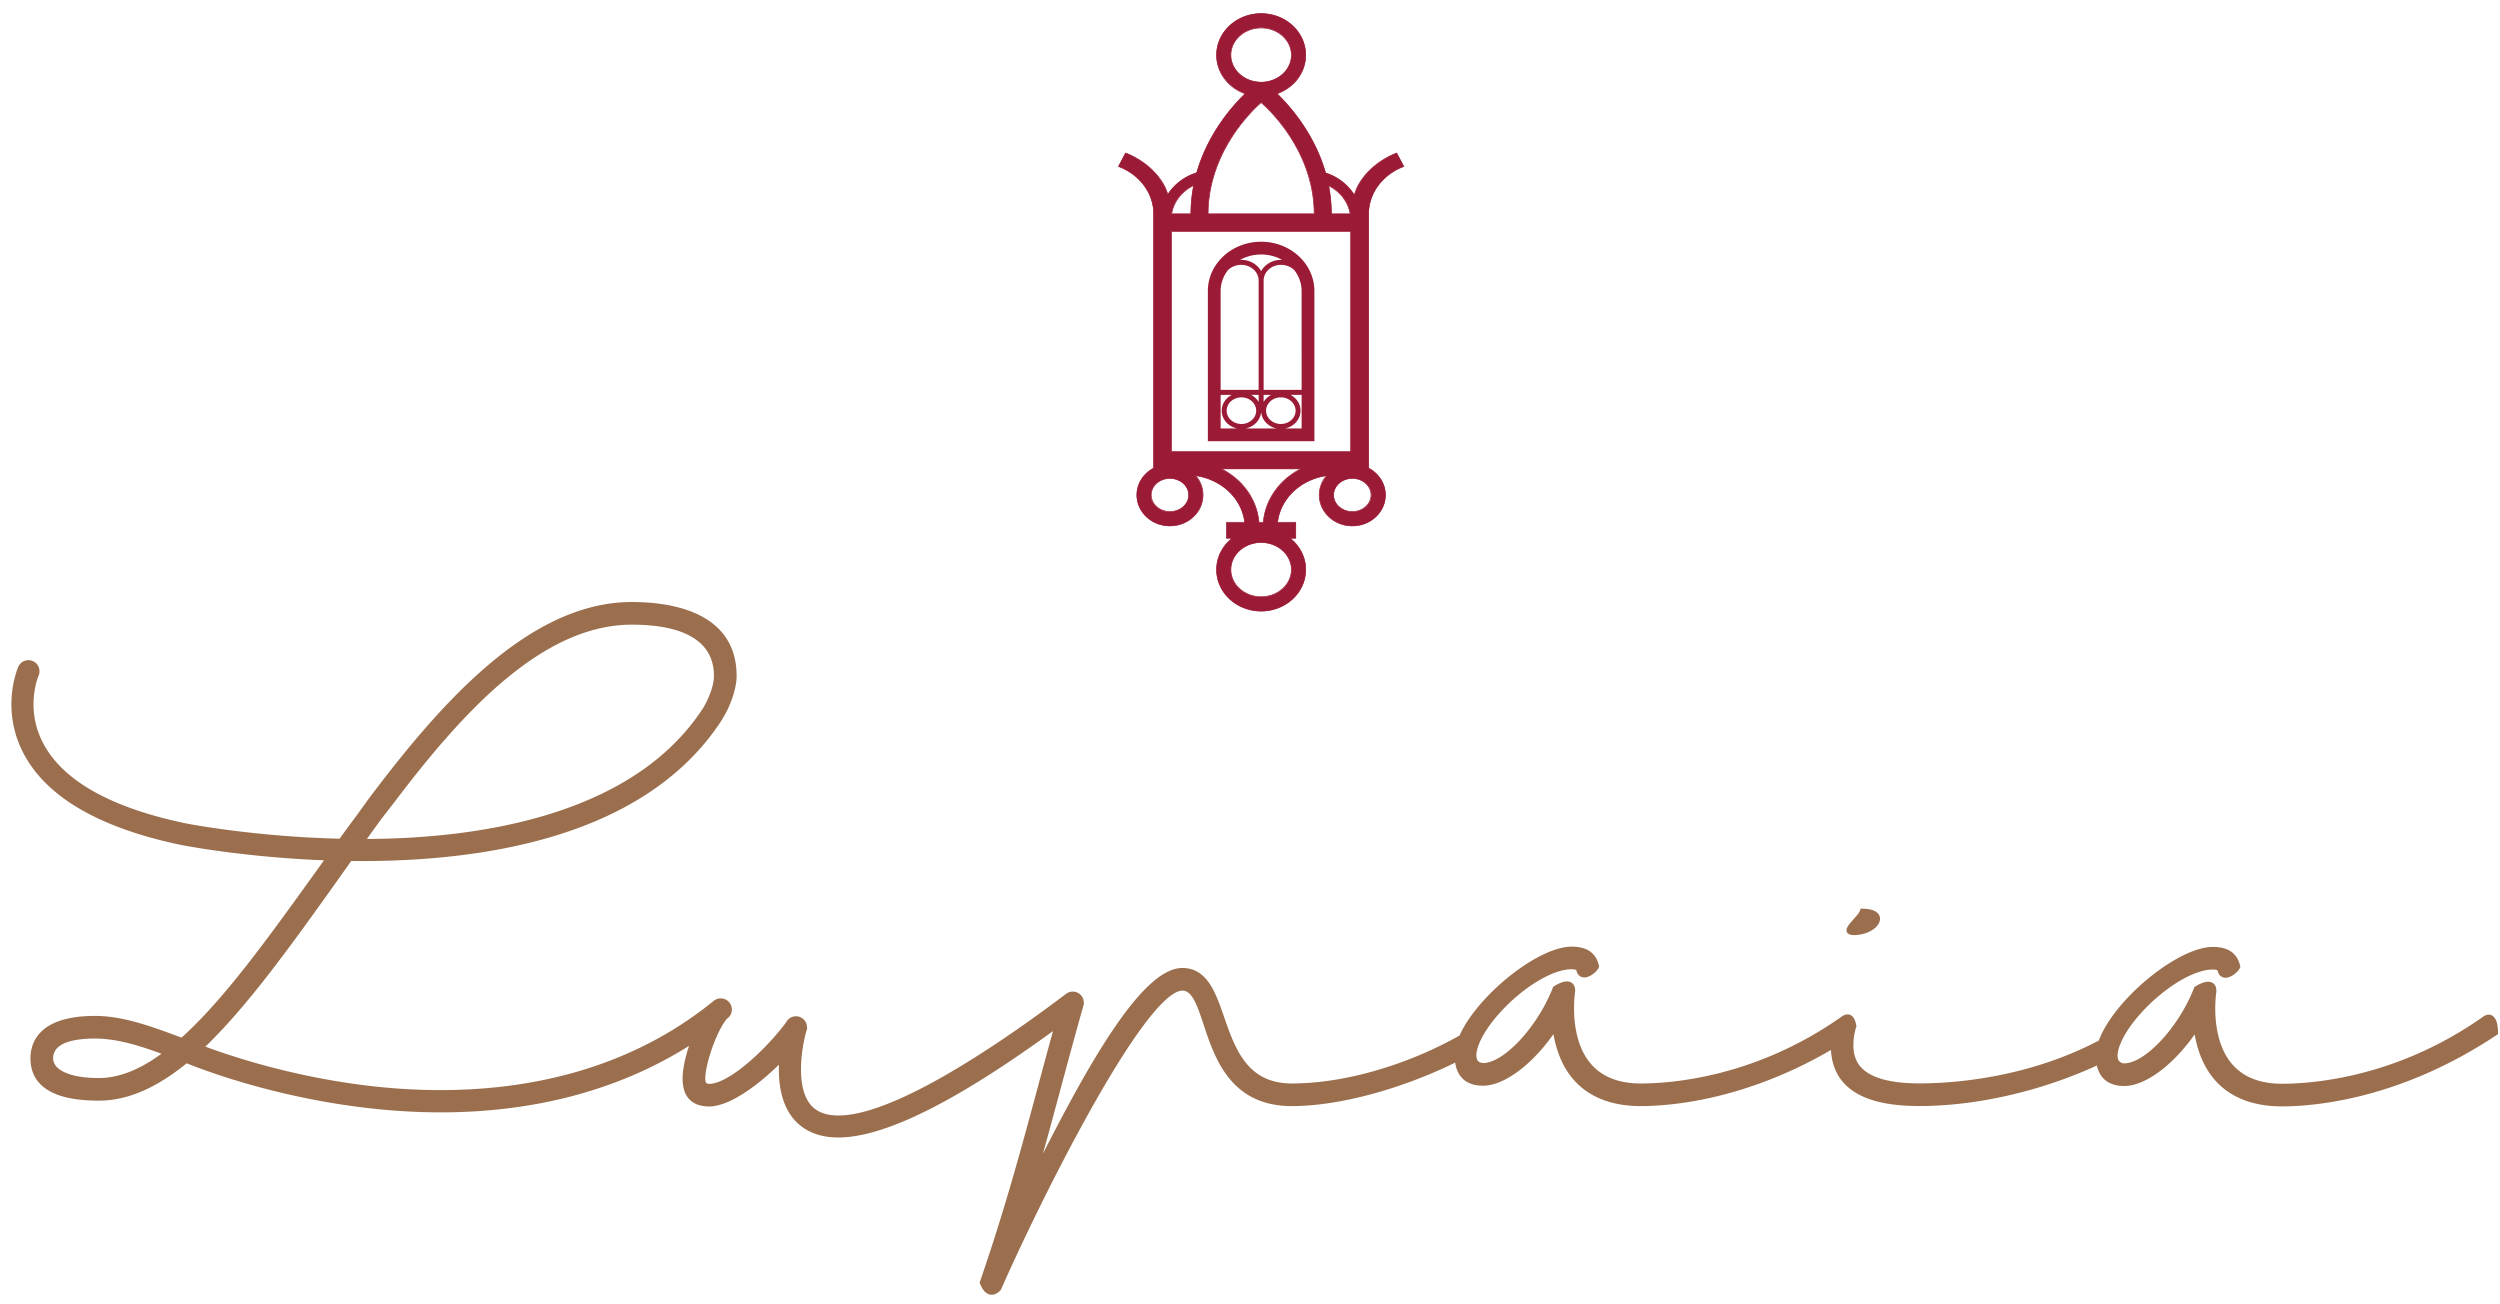 <svg xmlns="http://www.w3.org/2000/svg" width="186" height="97"><g fill="none" fill-rule="evenodd"><path fill="#9B6F4E" d="M185.157 75.64a.545.545 0 0 0-.31.114c-6.42 4.536-12.684 5.026-15.078 5.026-1.674 0-2.96-.513-3.824-1.523-1.73-2.028-1.208-5.416-1.2-5.463.016-.207-.025-.367-.122-.471a.442.442 0 0 0-.338-.133c-.357 0-.809.29-.859.323l-.04.025-.018.046c-.036.09-.073.181-.112.272-1.087 2.568-3.154 4.877-4.7 5.328l-.054.014a2.134 2.134 0 0 1-.122.03l-.074.013c-.033.005-.066.01-.096.013a1.6 1.6 0 0 1-.167.01.585.585 0 0 1-.299-.072.59.59 0 0 1-.144-.095c-.562-.522.09-2.138 1.458-3.685 1.562-1.803 3.943-3.428 5.572-3.428.29 0 .483.064.502.16.061.405.332.45.445.45.374 0 .84-.42.93-.63l.02-.046-.013-.047c-.204-.855-.82-1.271-1.884-1.271-1.332 0-3.429 1.126-5.345 2.869-1.129 1.027-2.31 2.407-2.87 3.7 0 0-.067.124-.14.352-5.454 2.883-11.087 3.233-13.466 3.233-2.156 0-3.638-.4-4.404-1.189-.468-.483-.683-1.105-.657-1.909 0-.227.024-.457.067-.7a5.4 5.4 0 0 1 .105-.474.804.804 0 0 0 .046-.117 1.555 1.555 0 0 0-.135-.47c-.08-.158-.2-.275-.38-.275a.54.54 0 0 0-.31.114c-6.42 4.537-12.683 5.026-15.078 5.026-1.674 0-2.96-.513-3.824-1.523-1.73-2.027-1.208-5.416-1.2-5.462.016-.209-.025-.368-.122-.473a.439.439 0 0 0-.338-.133c-.356 0-.809.29-.859.324l-.04.026-.018.044c-.036.091-.074.183-.112.273-1.087 2.567-3.154 4.877-4.7 5.328l-.054.014c-.04.011-.082.02-.122.03l-.075.013c-.032.004-.064.01-.095.013a.88.88 0 0 1-.465-.063.57.57 0 0 1-.146-.095c-.56-.522.091-2.138 1.46-3.684 1.561-1.803 3.942-3.428 5.571-3.428.29 0 .483.064.502.16.062.406.332.45.445.45.374 0 .84-.42.93-.63l.02-.046-.013-.047c-.204-.855-.82-1.272-1.884-1.272-1.332 0-3.429 1.127-5.345 2.87-1.129 1.026-2.312 2.407-2.87 3.7-3.943 2.233-8.652 3.611-12.595 3.611-3.427 0-4.354-2.668-5.172-5.02-.638-1.837-1.24-3.572-2.97-3.572-2.894 0-6.93 7.088-10.943 15.127.6-2.112 1.155-4.174 1.738-6.332a560.85 560.85 0 0 1 1.713-6.257l-.005-.002a.671.671 0 0 0-1.07-.642c-5.547 4.195-15.439 10.925-18.796 8.609-1.73-1.195-1.126-4.767-.747-6.043a.672.672 0 0 0-1.247-.49l-.014.02c-1.417 1.92-4.226 4.597-5.814 4.632-.33 0-.465-.156-.465-.536 0-1.138.884-3.703 1.67-4.576l.06-.047a.675.675 0 0 0 .096-.953.679.679 0 0 0-.954-.096c-8.252 6.717-18.422 7.178-25.5 6.382-5.93-.668-10.744-2.3-12.69-3.037l.005-.006c3.241-3.073 6.554-7.712 9.76-12.202l1.018-1.435.267-.378a65.128 65.128 0 0 0 3.915-.063c5.148-.239 9.656-1.09 13.4-2.532 4.494-1.73 7.896-4.316 10.123-7.694l.008-.014c.74-1.129 1.154-2.45 1.154-3.314 0-4.654-4.788-5.349-7.642-5.349-7.505 0-14.06 7.385-19.485 14.611l-.832 1.154c-.467.627-.923 1.248-1.357 1.846-6.494-.148-11.517-1.14-11.574-1.151-5.623-1.178-9.222-3.218-10.699-6.063-1.375-2.648-.369-5.045-.322-5.155a.674.674 0 0 0-1.233-.541c-.055.123-1.317 3.056.345 6.287 1.664 3.236 5.577 5.519 11.637 6.788.06.011 4.721.934 10.896 1.15l-.734 1.028-.335.465c-3.39 4.708-6.592 9.156-9.78 12.014-2.548-.962-4.512-1.639-6.483-1.639-4.124 0-4.639 1.967-4.639 3.003 0 1.992 1.658 3.002 4.928 3.002 2.088 0 4.217-.915 6.507-2.794l.008-.008c1.367.556 6.691 2.58 13.642 3.368 1.808.204 3.574.305 5.297.305 7.144 0 13.515-1.75 18.755-5.16-.38 1.004-.619 2.063-.619 2.804 0 1.273.623 1.92 1.855 1.92 1.5-.036 3.603-1.618 5.184-3.193.052-.054.101-.102.15-.15-.119 1.712.117 3.837 1.717 4.944.68.468 1.523.704 2.535.704 3.415 0 8.821-2.713 16.226-8.142-.42 1.52-.815 2.984-1.196 4.403-1.278 4.749-2.485 9.235-4.344 14.635l-.019.052.022.053c.173.418.38.644.631.69a.498.498 0 0 0 .092.008c.263 0 .458-.204.536-.287l.021-.02.011-.026c2.6-5.954 10.652-22.293 13.615-22.293.845 0 1.231 1.162 1.72 2.633.836 2.516 1.981 5.959 6.423 5.959 3.556 0 8.272-1.316 12.276-3.314.095 1.177.763 1.797 1.947 1.797 1.57 0 3.721-1.661 5.33-4.084.642 4.615 3.811 5.6 6.396 5.6 2.216 0 7.814-.442 14.301-4.28.013 1.117.35 2.028 1.013 2.704 1.034 1.058 2.811 1.572 5.432 1.572 4.323 0 9.155-1.146 13.311-3.081.154 1.041.81 1.59 1.923 1.59 1.57 0 3.721-1.662 5.33-4.085.643 4.615 3.81 5.602 6.396 5.602 2.392 0 8.724-.514 15.864-5.262l.067-.044v-.08c0-.19-.027-1.14-.543-1.14M28.233 60.871l1.097-1.422c4.96-6.532 10.924-13.124 17.682-13.124 4.092 0 6.255 1.37 6.255 3.964 0 .65-.283 1.514-.79 2.41-4.769 7.436-14.858 9.44-22.545 9.802-.993.047-1.97.067-2.926.068.406-.569.816-1.138 1.227-1.699M7.345 80.356c-2.184 0-3.54-.621-3.54-1.62 0-1.338 1.767-1.618 3.251-1.618 1.742 0 3.488.573 5.268 1.233-1.737 1.33-3.412 2.005-4.979 2.005"/><path stroke="#9B6F4E" stroke-width=".3" d="M185.157 75.64a.545.545 0 0 0-.31.114c-6.42 4.536-12.684 5.026-15.078 5.026-1.674 0-2.96-.513-3.824-1.523-1.73-2.028-1.208-5.416-1.2-5.463.016-.207-.025-.367-.122-.471a.442.442 0 0 0-.338-.133c-.357 0-.809.29-.859.323l-.04.025-.018.046c-.036.09-.073.181-.112.272-1.087 2.568-3.154 4.877-4.7 5.328l-.054.014a2.134 2.134 0 0 1-.122.03l-.074.013c-.033.005-.066.01-.096.013a1.6 1.6 0 0 1-.167.01.585.585 0 0 1-.299-.072.59.59 0 0 1-.144-.095c-.562-.522.09-2.138 1.458-3.685 1.562-1.803 3.943-3.428 5.572-3.428.29 0 .483.064.502.16.061.405.332.45.445.45.374 0 .84-.42.93-.63l.02-.046-.013-.047c-.204-.855-.82-1.271-1.884-1.271-1.332 0-3.429 1.126-5.345 2.869-1.129 1.027-2.31 2.407-2.87 3.7 0 0-.067.124-.14.352-5.454 2.883-11.087 3.233-13.466 3.233-2.156 0-3.638-.4-4.404-1.189-.468-.483-.683-1.105-.657-1.909 0-.227.024-.457.067-.7a5.4 5.4 0 0 1 .105-.474.804.804 0 0 0 .046-.117 1.555 1.555 0 0 0-.135-.47c-.08-.158-.2-.275-.38-.275a.54.54 0 0 0-.31.114c-6.42 4.537-12.683 5.026-15.078 5.026-1.674 0-2.96-.513-3.824-1.523-1.73-2.027-1.208-5.416-1.2-5.462.016-.209-.025-.368-.122-.473a.439.439 0 0 0-.338-.133c-.356 0-.809.29-.859.324l-.04.026-.018.044c-.036.091-.074.183-.112.273-1.087 2.567-3.154 4.877-4.7 5.328l-.054.014c-.04.011-.082.02-.122.03l-.075.013c-.032.004-.064.01-.095.013a.88.88 0 0 1-.465-.063.57.57 0 0 1-.146-.095c-.56-.522.091-2.138 1.46-3.684 1.561-1.803 3.942-3.428 5.571-3.428.29 0 .483.064.502.16.062.406.332.45.445.45.374 0 .84-.42.93-.63l.02-.046-.013-.047c-.204-.855-.82-1.272-1.884-1.272-1.332 0-3.429 1.127-5.345 2.87-1.129 1.026-2.312 2.407-2.87 3.7-3.943 2.233-8.652 3.611-12.595 3.611-3.427 0-4.354-2.668-5.172-5.02-.638-1.837-1.24-3.572-2.97-3.572-2.894 0-6.93 7.088-10.943 15.127.6-2.112 1.155-4.174 1.738-6.332a560.85 560.85 0 0 1 1.713-6.257l-.005-.002a.671.671 0 0 0-1.07-.642c-5.547 4.195-15.439 10.925-18.796 8.609-1.73-1.195-1.126-4.767-.747-6.043a.672.672 0 0 0-1.247-.49l-.014.02c-1.417 1.92-4.226 4.597-5.814 4.632-.33 0-.465-.156-.465-.536 0-1.138.884-3.703 1.67-4.576l.06-.047a.675.675 0 0 0 .096-.953.679.679 0 0 0-.954-.096c-8.252 6.717-18.422 7.178-25.5 6.382-5.93-.668-10.744-2.3-12.69-3.037l.005-.006c3.241-3.073 6.554-7.712 9.76-12.202l1.018-1.435.267-.378a65.128 65.128 0 0 0 3.915-.063c5.148-.239 9.656-1.09 13.4-2.532 4.494-1.73 7.896-4.316 10.123-7.694l.008-.014c.74-1.129 1.154-2.45 1.154-3.314 0-4.654-4.788-5.349-7.642-5.349-7.505 0-14.06 7.385-19.485 14.611l-.832 1.154c-.467.627-.923 1.248-1.357 1.846-6.494-.148-11.517-1.14-11.574-1.151-5.623-1.178-9.222-3.218-10.699-6.063-1.375-2.648-.369-5.045-.322-5.155a.674.674 0 0 0-1.233-.541c-.055.123-1.317 3.056.345 6.287 1.664 3.236 5.577 5.519 11.637 6.788.06.011 4.721.934 10.896 1.15l-.734 1.028-.335.465c-3.39 4.708-6.592 9.156-9.78 12.014-2.548-.962-4.512-1.639-6.483-1.639-4.124 0-4.639 1.967-4.639 3.003 0 1.992 1.658 3.002 4.928 3.002 2.088 0 4.217-.915 6.507-2.794l.008-.008c1.367.556 6.691 2.58 13.642 3.368 1.808.204 3.574.305 5.297.305 7.144 0 13.515-1.75 18.755-5.16-.38 1.004-.619 2.063-.619 2.804 0 1.273.623 1.92 1.855 1.92 1.5-.036 3.603-1.618 5.184-3.193.052-.054.101-.102.15-.15-.119 1.712.117 3.837 1.717 4.944.68.468 1.523.704 2.535.704 3.415 0 8.821-2.713 16.226-8.142-.42 1.52-.815 2.984-1.196 4.403-1.278 4.749-2.485 9.235-4.344 14.635l-.019.052.022.053c.173.418.38.644.631.69a.498.498 0 0 0 .092.008c.263 0 .458-.204.536-.287l.021-.02.011-.026c2.6-5.954 10.652-22.293 13.615-22.293.845 0 1.231 1.162 1.72 2.633.836 2.516 1.981 5.959 6.423 5.959 3.556 0 8.272-1.316 12.276-3.314.095 1.177.763 1.797 1.947 1.797 1.57 0 3.721-1.661 5.33-4.084.642 4.615 3.811 5.6 6.396 5.6 2.216 0 7.814-.442 14.301-4.28.013 1.117.35 2.028 1.013 2.704 1.034 1.058 2.811 1.572 5.432 1.572 4.323 0 9.155-1.146 13.311-3.081.154 1.041.81 1.59 1.923 1.59 1.57 0 3.721-1.662 5.33-4.085.643 4.615 3.81 5.602 6.396 5.602 2.392 0 8.724-.514 15.864-5.262l.067-.044v-.08c0-.19-.027-1.14-.543-1.14ZM28.233 60.87l1.097-1.421c4.96-6.532 10.924-13.124 17.682-13.124 4.092 0 6.255 1.37 6.255 3.964 0 .65-.283 1.514-.79 2.41-4.769 7.436-14.858 9.44-22.545 9.802-.993.047-1.97.067-2.926.068.406-.569.816-1.138 1.227-1.699ZM7.345 80.356c-2.184 0-3.54-.621-3.54-1.62 0-1.338 1.767-1.618 3.251-1.618 1.742 0 3.488.573 5.268 1.233-1.737 1.33-3.412 2.005-4.979 2.005Z"/><path fill="#9B1A35" d="M101.836 34.834V15.915c0-1.591 1.086-2.958 2.622-3.532l-.533-1.003s-2.04.7-2.957 2.59a4.912 4.912 0 0 0-.198.532 3.938 3.938 0 0 0-2.14-1.642c-.865-3.025-2.8-5.116-3.614-5.894 1.247-.445 2.135-1.566 2.135-2.879C97.15 2.385 95.66 1 93.83 1c-1.833 0-3.323 1.385-3.323 3.087 0 1.312.888 2.433 2.134 2.879-.816.776-2.746 2.858-3.612 5.881-.91.286-1.67.866-2.152 1.618a4.894 4.894 0 0 0-.187-.495c-.918-1.89-2.957-2.59-2.957-2.59l-.533 1.003c1.534.573 2.618 1.937 2.622 3.525h-.001v18.927c-.746.396-1.252 1.144-1.252 2.001 0 1.268 1.106 2.3 2.464 2.3 1.359 0 2.464-1.032 2.464-2.3 0-.545-.204-1.046-.545-1.44 1.93.274 3.446 1.698 3.65 3.473h-1.353v1.185h.417c-.708.566-1.16 1.403-1.16 2.338 0 1.701 1.49 3.085 3.324 3.085 1.83 0 3.32-1.384 3.32-3.085 0-.935-.45-1.771-1.157-2.338h.416v-1.185h-1.353c.203-1.775 1.718-3.199 3.65-3.473-.34.394-.545.895-.545 1.44 0 1.268 1.105 2.3 2.464 2.3 1.358 0 2.463-1.032 2.463-2.3 0-.858-.505-1.606-1.252-2.002Zm-8.006 9.577c-1.244 0-2.257-.906-2.257-2.019 0-1.114 1.013-2.021 2.257-2.021 1.243 0 2.255.907 2.255 2.021 0 1.113-1.012 2.019-2.255 2.019Zm6.633-28.503h-1.4c0-.734-.073-1.433-.202-2.095.848.427 1.455 1.194 1.602 2.095Zm-8.89-11.821c0-1.114 1.013-2.02 2.257-2.02 1.243 0 2.255.906 2.255 2.02 0 1.062-.921 1.933-2.084 2.012-.057.003-.114.007-.171.007-.058 0-.114-.004-.17-.007-1.165-.078-2.087-.95-2.087-2.012Zm-1.377 9.368c.034-.13.07-.259.108-.386 1.02-3.382 3.525-5.446 3.525-5.446s2.449 2.017 3.49 5.331a9.774 9.774 0 0 1 .461 2.954h-7.903c0-.874.122-1.693.319-2.453Zm-1.396.339a10.936 10.936 0 0 0-.207 2.114H87.16c.149-.915.772-1.692 1.64-2.114Zm-1.644 19.81H100.5V17.217H87.156v16.387Zm-.123 4.466c-.771 0-1.397-.554-1.397-1.234 0-.681.626-1.235 1.397-1.235.77 0 1.398.554 1.398 1.235 0 .68-.627 1.234-1.398 1.234Zm6.955.799h-.32c-.15-1.717-1.24-3.191-2.797-3.979h5.916c-1.557.788-2.647 2.262-2.8 3.979Zm6.637-.799c-.771 0-1.398-.554-1.398-1.234 0-.681.627-1.235 1.398-1.235.77 0 1.397.554 1.397 1.235 0 .68-.627 1.234-1.397 1.234Z"/><path stroke="#9B1A35" stroke-width=".05" d="M101.82 34.826V15.92c0-1.59 1.084-2.956 2.617-3.53l-.532-1.002s-2.036.7-2.951 2.588c-.077.172-.141.35-.198.532a3.926 3.926 0 0 0-2.135-1.64c-.864-3.025-2.794-5.114-3.608-5.89 1.245-.446 2.13-1.566 2.13-2.878 0-1.7-1.486-3.085-3.313-3.085-1.83 0-3.316 1.384-3.316 3.085 0 1.311.886 2.431 2.13 2.876-.815.776-2.741 2.857-3.606 5.878a3.943 3.943 0 0 0-2.147 1.616 4.969 4.969 0 0 0-.187-.494c-.916-1.889-2.951-2.588-2.951-2.588l-.532 1.002c1.53.573 2.613 1.935 2.617 3.523h-.002v18.914c-.744.395-1.248 1.143-1.248 2 0 1.267 1.103 2.298 2.459 2.298s2.459-1.03 2.459-2.299c0-.544-.204-1.044-.544-1.439 1.927.274 3.439 1.697 3.642 3.471h-1.35v1.184h.416c-.707.567-1.156 1.403-1.156 2.336 0 1.701 1.487 3.084 3.316 3.084 1.827 0 3.314-1.383 3.314-3.084 0-.933-.45-1.769-1.156-2.335h.416v-1.185h-1.351c.203-1.774 1.715-3.197 3.643-3.47-.34.394-.544.894-.544 1.438 0 1.268 1.103 2.3 2.459 2.3s2.459-1.032 2.459-2.3c0-.857-.505-1.605-1.25-2Zm-7.99 9.57c-1.242 0-2.252-.905-2.252-2.018 0-1.113 1.01-2.018 2.252-2.018 1.24 0 2.25.905 2.25 2.018 0 1.113-1.01 2.018-2.25 2.018Zm6.62-28.483h-1.396c0-.734-.075-1.433-.203-2.094.846.427 1.452 1.193 1.599 2.094ZM91.578 4.1c0-1.114 1.01-2.019 2.252-2.019 1.24 0 2.25.905 2.25 2.02 0 1.06-.918 1.93-2.08 2.01a2.446 2.446 0 0 1-.17.007c-.058 0-.113-.004-.17-.008-1.162-.078-2.082-.949-2.082-2.01Zm-1.375 9.362c.034-.13.07-.259.108-.386 1.018-3.38 3.518-5.443 3.518-5.443s2.444 2.016 3.483 5.327c.052.164.099.333.143.503a9.72 9.72 0 0 1 .317 2.45h-7.887c0-.874.12-1.693.318-2.45Zm-1.393.338a10.927 10.927 0 0 0-.206 2.113h-1.431c.149-.914.77-1.69 1.637-2.113Zm-1.64 19.797h13.318V17.221H87.17v16.376Zm-.123 4.463c-.77 0-1.395-.554-1.395-1.234 0-.68.625-1.233 1.395-1.233.769 0 1.395.553 1.395 1.233s-.626 1.234-1.395 1.234Zm6.94.798h-.318c-.151-1.715-1.238-3.189-2.792-3.976h5.904c-1.554.787-2.642 2.261-2.793 3.976Zm6.624-.798c-.77 0-1.395-.554-1.395-1.234 0-.68.626-1.233 1.395-1.233s1.395.553 1.395 1.233-.626 1.234-1.395 1.234Z"/><path fill="#9B1A35" d="M97.79 21.65c0-2.022-1.777-3.666-3.962-3.666-2.185 0-3.963 1.644-3.963 3.666v11.177h7.927L97.79 21.65Zm-.95 0 .001 7.358h-2.827v-8.134c0-.645.581-1.17 1.296-1.17.375 0 .743.15.99.398.338.44.54.973.54 1.548Zm-3.197 8.257a1.415 1.415 0 0 0-.559-.528h.56v.528Zm-.183.646c0 .546-.492.991-1.097.991-.606 0-1.099-.445-1.099-.99 0-.546.493-.99 1.1-.99.604 0 1.096.444 1.096.99Zm.368.077c.038.611.518 1.115 1.145 1.246h-2.288c.626-.13 1.106-.635 1.143-1.246Zm.368-.077c0-.545.493-.989 1.1-.989.604 0 1.097.444 1.097.99 0 .545-.493.99-1.098.99-.606 0-1.099-.445-1.099-.99Zm-.182-.647v-.527h.56a1.413 1.413 0 0 0-.56.527Zm1.384-10.569c-.029 0-.058-.004-.088-.004-.645 0-1.205.341-1.482.838-.277-.497-.836-.838-1.48-.838-.032 0-.06.003-.09.004a3.245 3.245 0 0 1 1.57-.403c.575 0 1.112.15 1.57.403Zm-4.045.77c.245-.253.616-.403.994-.403.714 0 1.296.525 1.296 1.17v8.134h-2.827V21.65c0-.574.2-1.105.537-1.544Zm-.537 9.272h.825c-.442.234-.745.67-.745 1.174 0 .647.491 1.186 1.144 1.323h-1.224V29.38Zm4.801 2.497c.653-.137 1.143-.676 1.143-1.323 0-.504-.302-.94-.744-1.174h.825v2.497h-1.224Z"/><path fill="#9B6F4E" d="M139.521 67.8c-.23-.13-.56-.196-.98-.196h-.117l-.029.115c-.045.176-.285.445-.498.68-.323.362-.603.673-.498.932.087.214.383.235.48.24l.01.002c1.171 0 1.987-.643 1.987-1.22 0-.226-.126-.422-.355-.552"/></g></svg>